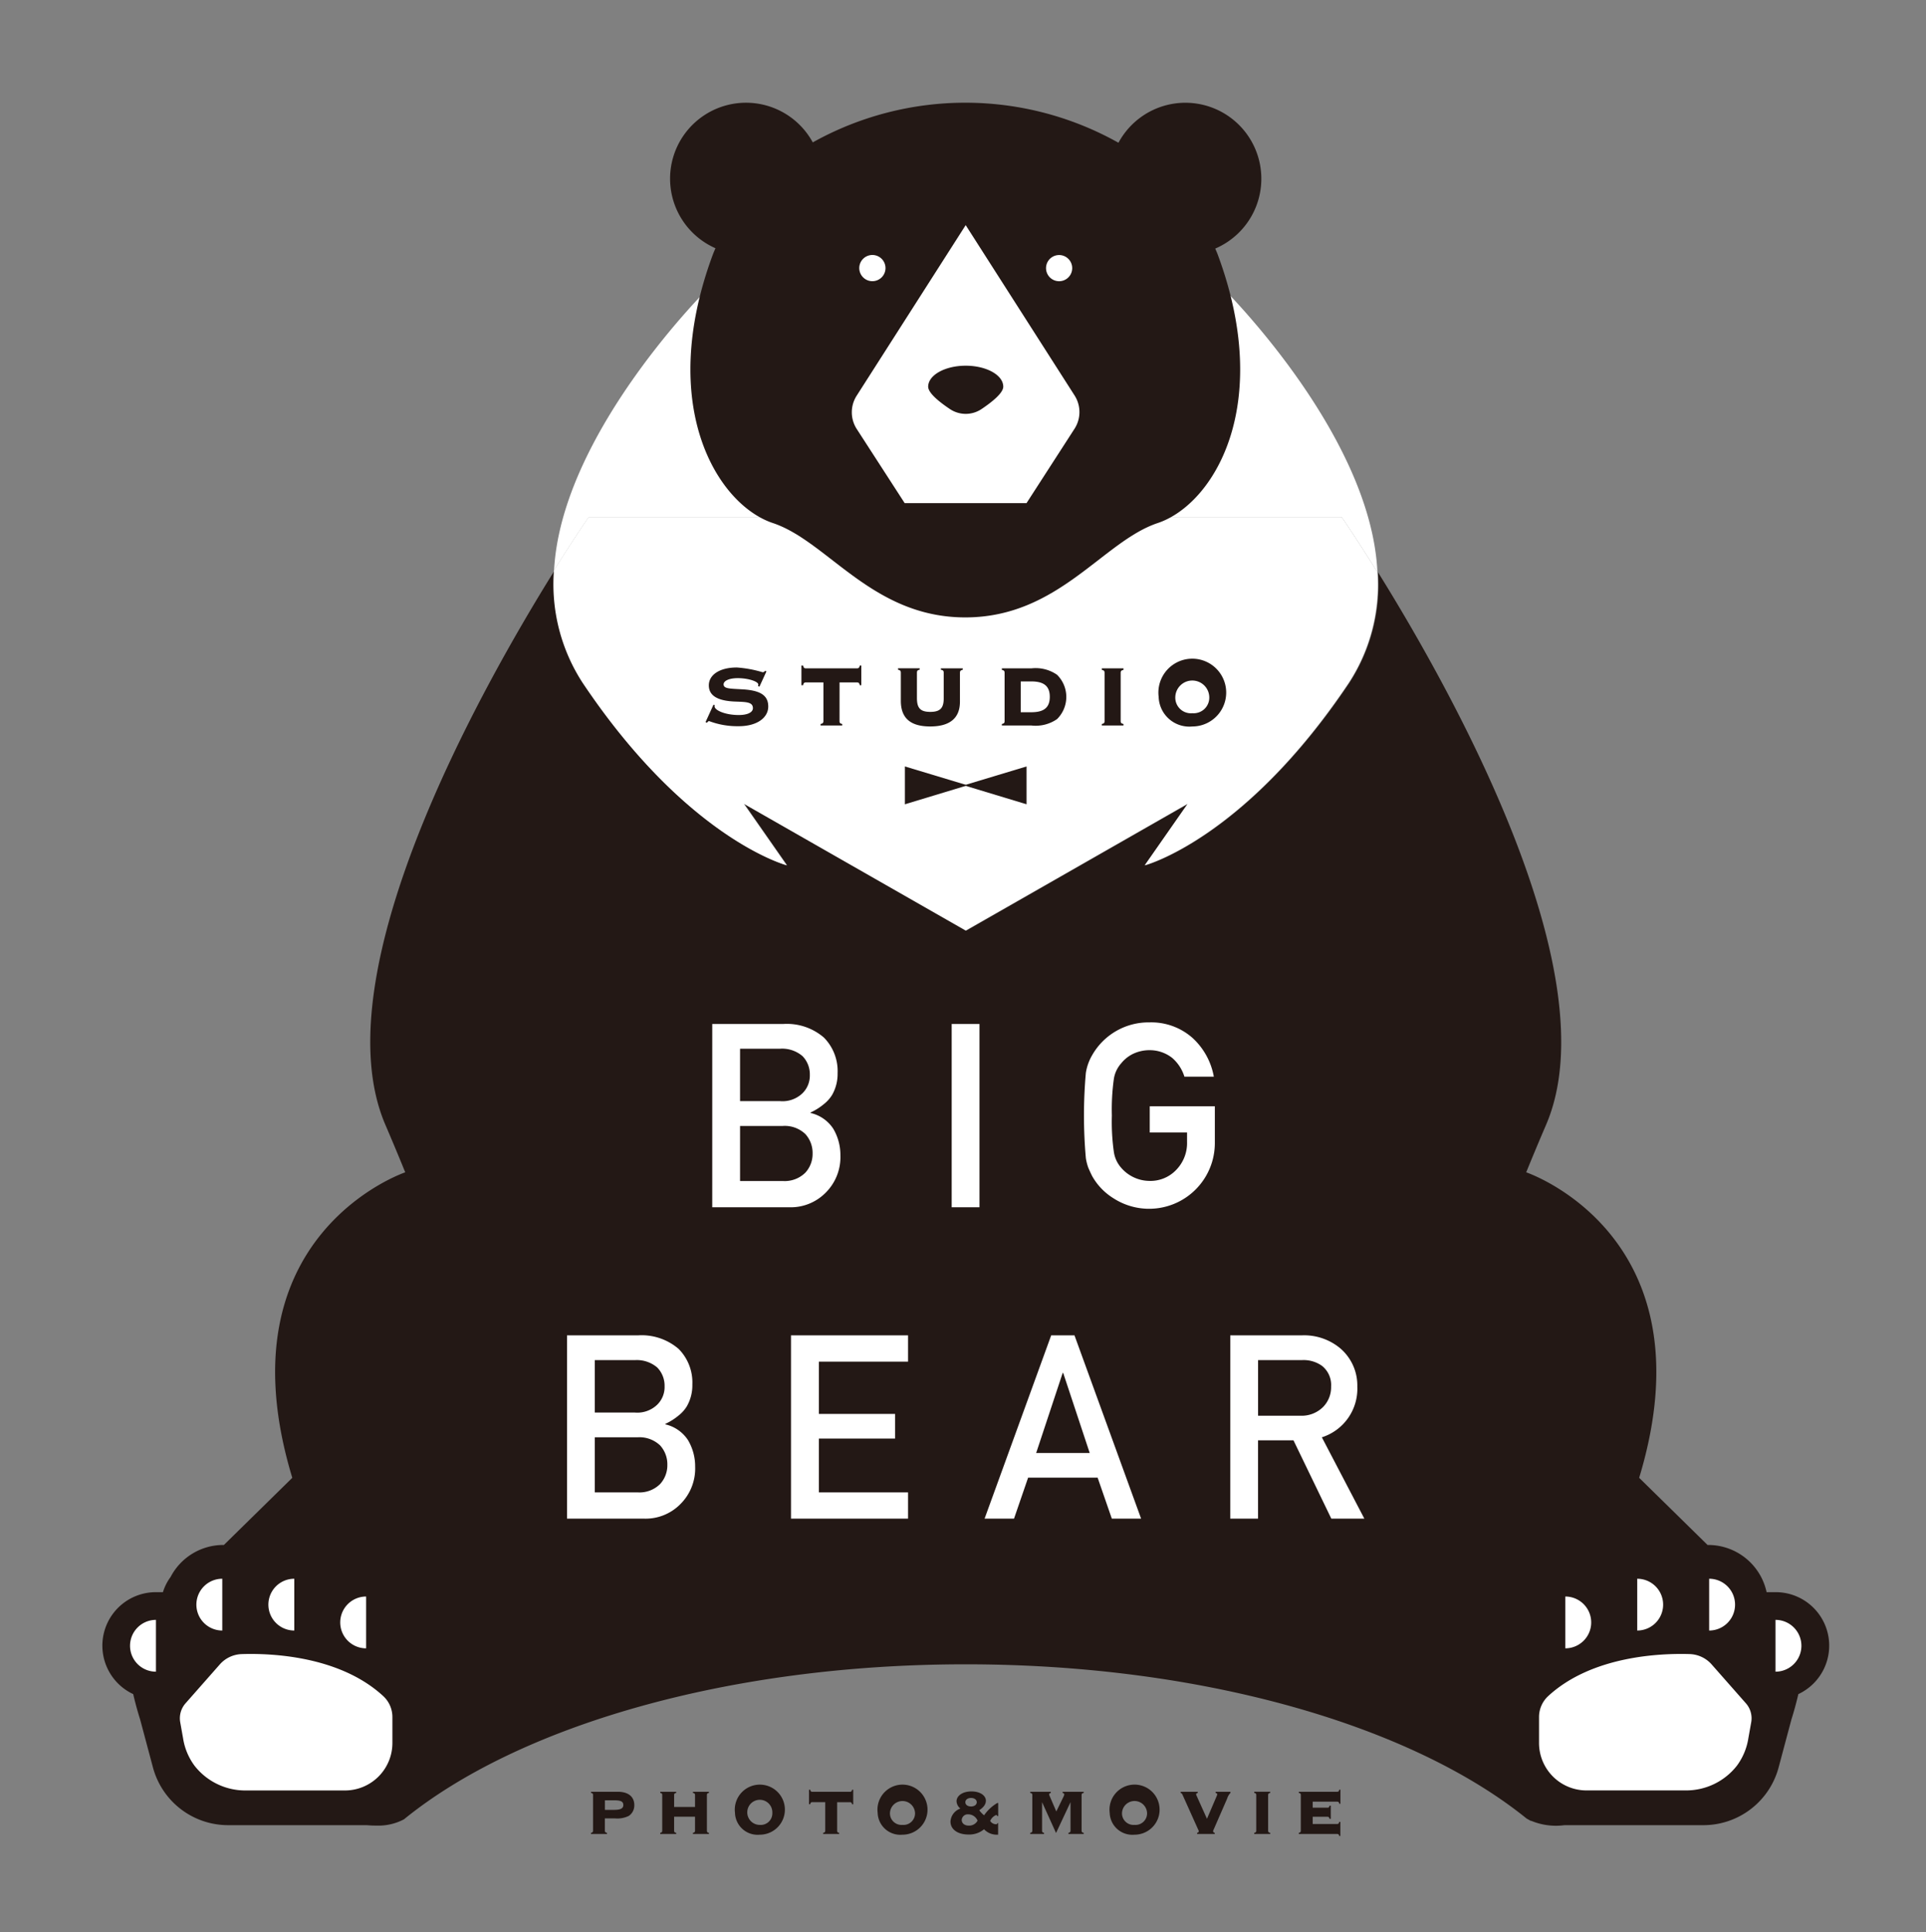 <svg width="300" height="301" fill="none" xmlns="http://www.w3.org/2000/svg"><rect width="100%" height="100%" fill="#808080" stroke="none"/><path d="M276.557 248.022h-1.386a9.298 9.298 0 00-9.076-7.352h-.118l-10.655-10.461c11.454-37.798-17.595-47.589-17.595-47.589a407.025 407.025 0 013.088-7.385c10.075-23.408-14.617-67.521-26.172-86.088a28.037 28.037 0 01-4.497 17.27c-16.301 24.33-31.765 28.384-31.765 28.384l6.687-9.582-34.56 19.747-34.562-19.747 6.687 9.582s-15.464-4.054-31.767-28.384a28.139 28.139 0 01-4.477-17.564c-11.478 18.4-36.481 62.85-26.354 86.382a425.192 425.192 0 013.087 7.385s-29.046 9.796-17.594 47.589L34.873 240.67h-.118a9.256 9.256 0 00-8.185 4.988 7.83 7.83 0 00-1.191 2.364h-1.087a8.333 8.333 0 00-3.542 15.882 51.64 51.64 0 001.078 3.951l1.992 7.459a12.126 12.126 0 0011.716 9.004h21.546l.201.013c.47.038.936.056 1.394.051a8.465 8.465 0 004.25-.977c17.772-14.457 50.302-24.144 87.503-24.144 37.098 0 69.556 9.633 87.359 24.025l.257.142.064.036.373.213-.03-.059a9.997 9.997 0 005.129.713l.201-.013h21.545a12.127 12.127 0 0011.718-9.004l1.991-7.459a51.51 51.51 0 001.077-3.951 8.336 8.336 0 004.609-9.364 8.332 8.332 0 00-8.151-6.518h-.015z" fill="#231815"/><path d="M24.29 260.408a4.032 4.032 0 01-4.035-4.035 4.035 4.035 0 014.035-4.035v8.07zm32.74-11.707v8.07a4.032 4.032 0 01-4.034-4.035 4.036 4.036 0 014.034-4.035zm-11.192-2.77v8.067a4.033 4.033 0 110-8.067zm-11.215 0v8.067a4.032 4.032 0 110-8.067zm26.499 25.589a7.395 7.395 0 01-7.393 7.393H38.215a10.026 10.026 0 01-7.918-3.858 9.691 9.691 0 01-1.783-4.286l-.442-2.48a3.526 3.526 0 01.828-2.953l5.336-6.055a4.741 4.741 0 013.382-1.61c4.491-.149 15.243.231 22.086 6.549a4.44 4.44 0 011.418 3.262v4.038zm205.102-25.589a4.033 4.033 0 110 8.067v-8.067zm-11.203 0a4.035 4.035 0 014.034 4.033 4.034 4.034 0 01-4.034 4.034v-8.067zm-11.205 2.77a4.034 4.034 0 010 8.07v-8.07zm28.959 19.581l-.442 2.48a9.707 9.707 0 01-1.782 4.285 10.046 10.046 0 01-3.513 2.845 10.05 10.05 0 01-4.405 1.014h-15.515a7.39 7.39 0 01-5.227-2.166 7.39 7.39 0 01-2.166-5.227v-4.034a4.446 4.446 0 011.418-3.261c6.843-6.318 17.598-6.689 22.086-6.55a4.751 4.751 0 013.383 1.611l5.335 6.055a3.526 3.526 0 01.828 2.948zm3.782-7.874v-8.07a4.034 4.034 0 010 8.07zM91.734 80.545h117.243s2.245 3.246 5.574 8.597c-.97-21.667-24.466-44.677-24.466-44.677h-79.344S87.433 67.266 86.303 88.848c3.231-5.183 5.403-8.303 5.403-8.303h.028z" fill="#fff"/><path d="M90.78 106.412c16.3 24.33 31.765 28.384 31.765 28.384l-6.688-9.582 34.565 19.747 34.562-19.747-6.689 9.582s15.466-4.054 31.766-28.384a28.052 28.052 0 004.497-17.27c-3.329-5.35-5.574-8.597-5.574-8.597H91.685s-2.164 3.12-5.402 8.303a28.166 28.166 0 004.496 17.564z" fill="#fff"/><path d="M118.121 106.641c0-.473-1.544-1-3.205-1-1.408 0-2.205.442-2.205.967 0 .694.986.661 2.884.772 2.747.151 4.07.882 4.07 2.677 0 1.732-1.729 3.069-4.598 3.069a12.482 12.482 0 01-4.609-.795c-.121 0-.203.101-.339.258l-.221-.101 1.237-2.714.221.101a.284.284 0 00-.052.154c0 .61 1.646 1.356 3.763 1.356 1.428 0 2.207-.44 2.207-1.068 0-.982-1.085-.967-2.747-1.029-2.747-.103-4.116-.915-4.116-2.528s1.645-2.781 4.359-2.781c1.351.096 2.687.341 3.984.731a.38.38 0 00.407-.222l.221.103-1.087 2.372-.221-.1c.008-.103.047-.17.047-.222zm12.645 5.647c0 .324.067.409.425.494v.236h-3.375v-.236c.355-.085.442-.17.442-.494v-5.984h-2.678c-.321 0-.406.083-.491.44h-.257v-3.068h.257c.085.355.17.439.491.439h7.852c.324 0 .406-.084.493-.439h.234v3.068h-.234c-.087-.357-.169-.44-.493-.44h-2.663l-.003 5.984zm15.79-7.951v-.222h3.41v.222c-.358.084-.442.185-.442.514v4.458c0 2.572-1.592 3.858-4.63 3.858-3.102 0-4.577-1.322-4.577-4.002v-4.322c0-.339-.085-.442-.44-.514v-.221h3.373v.221c-.355.067-.425.17-.425.514v3.882c0 1.525.476 2.171 2.087 2.171 1.661 0 2.086-.728 2.086-2.138v-3.915c0-.337-.085-.45-.442-.506zm18.095.779c.456.452.819.989 1.067 1.581a4.861 4.861 0 01-1.067 5.321 5.86 5.86 0 01-4.002 1h-4.594v-.236c.355-.085.424-.17.424-.494v-7.442c0-.324-.069-.409-.424-.491v-.24h4.594a5.86 5.86 0 014.002 1.001zm-5.658 5.834h1.646c1.914 0 2.88-.679 2.88-2.408 0-1.728-.999-2.392-2.88-2.392h-1.646v4.8zm12.633 1.831c.358-.084.425-.169.425-.493v-7.442c0-.324-.067-.409-.425-.492v-.239h3.375v.239c-.355.083-.441.168-.441.492v7.442c0 .324.086.409.441.493v.237h-3.375v-.237zm8.851-4.223a5.284 5.284 0 012.764-5.334 5.283 5.283 0 017.6 3.39 5.284 5.284 0 01-5.127 6.556 4.785 4.785 0 01-3.619-1.17 4.786 4.786 0 01-1.167-1.553 4.788 4.788 0 01-.451-1.889zm5.256 2.544a2.44 2.44 0 001.884-.67 2.436 2.436 0 00.744-1.856 2.646 2.646 0 00-4.487-1.818 2.642 2.642 0 00-.804 1.818 2.431 2.431 0 002.663 2.526z" fill="#231815"/><path d="M110.944 159.513h11.062a8.816 8.816 0 016.328 2.115 7.426 7.426 0 012.133 5.54 6.587 6.587 0 01-.842 3.37 5.458 5.458 0 01-1.286 1.448 9.302 9.302 0 01-2.079 1.312v.08a5.744 5.744 0 013.527 2.446 8.025 8.025 0 011.117 4.134 7.813 7.813 0 01-2.315 5.855 7.64 7.64 0 01-5.623 2.253h-12.024l.002-28.553zm4.33 3.859v8.159h6.246a4.476 4.476 0 003.485-1.235 3.86 3.86 0 001.137-2.858 4.062 4.062 0 00-1.137-2.917 4.887 4.887 0 00-3.485-1.157l-6.246.008zm0 12.025v8.576h6.657a4.557 4.557 0 003.524-1.311 4.315 4.315 0 001.117-2.977 4.373 4.373 0 00-1.117-3.014 4.629 4.629 0 00-3.524-1.274h-6.657zm32.964-15.884h4.329v28.553h-4.329v-28.553zm30.848 12.826h10.142v5.816a10.237 10.237 0 01-5.388 8.923 10.238 10.238 0 01-10.416-.422 9.56 9.56 0 01-3.326-3.488 28.815 28.815 0 01-.569-1.232 8.05 8.05 0 01-.393-1.528 75.107 75.107 0 010-13.278c.15-.959.476-1.882.962-2.722a10.095 10.095 0 018.949-5.144 9.675 9.675 0 016.735 2.448 10.75 10.75 0 013.289 6.012h-4.583a6.299 6.299 0 00-1.919-2.938 5.664 5.664 0 00-3.525-1.193 5.963 5.963 0 00-2.626.607 5.44 5.44 0 00-1.801 1.469 4.736 4.736 0 00-1.115 2.369 34.31 34.31 0 00-.314 5.739 33.4 33.4 0 00.314 5.697 4.767 4.767 0 001.115 2.411 5.882 5.882 0 004.427 2.073 5.528 5.528 0 004.17-1.721 5.979 5.979 0 001.685-4.329v-1.49h-5.813v-4.079zM88.32 208.017h11.062a8.821 8.821 0 016.326 2.115 7.418 7.418 0 012.134 5.543 6.564 6.564 0 01-.843 3.367 5.471 5.471 0 01-1.286 1.451 9.342 9.342 0 01-2.076 1.312v.077a5.755 5.755 0 013.524 2.449 8.004 8.004 0 011.119 4.131 7.815 7.815 0 01-2.316 5.857 7.598 7.598 0 01-5.621 2.251H88.321v-28.553zm4.328 3.859v8.167h6.247a4.46 4.46 0 003.485-1.235 3.846 3.846 0 001.138-2.86 4.06 4.06 0 00-1.138-2.917 4.88 4.88 0 00-3.485-1.155h-6.247zm0 12.023v8.579h6.659a4.574 4.574 0 001.904-.276 4.544 4.544 0 001.62-1.036 4.326 4.326 0 001.117-2.977 4.373 4.373 0 00-1.117-3.017 4.649 4.649 0 00-3.524-1.273h-6.66zm30.559-15.882h18.232v4.093h-13.89v8.146h11.869v3.838h-11.869v8.383h13.89v4.093h-18.232v-28.553zm47.762 22.163h-10.826l-2.195 6.385h-4.585l10.376-28.553h3.624l10.378 28.553h-4.561l-2.211-6.385zm-1.232-3.838l-4.131-12.473h-.079l-4.131 12.473h8.341zm21.894-18.325h11.143a8.78 8.78 0 015.816 1.88 7.591 7.591 0 012.83 6.092 7.946 7.946 0 01-1.422 4.89 7.95 7.95 0 01-4.101 3.02l6.619 12.671h-5.145l-5.895-12.201h-5.521v12.201h-4.329l.005-28.553zm4.33 12.515h6.538a4.717 4.717 0 003.643-1.41 4.406 4.406 0 001.196-3.133 3.804 3.804 0 00-1.431-3.231 4.948 4.948 0 00-3.171-.882h-6.775v8.656z" fill="#fff"/><path d="M140.948 119.395l9.754 2.94-9.754 2.953v-5.893z" fill="#231815"/><path d="M159.899 125.288l-9.752-2.953 9.752-2.94v5.893zm29.393-86.567a11.834 11.834 0 006.768-13.966 11.83 11.83 0 00-18.11-6.675 11.83 11.83 0 00-3.734 4.158 48.747 48.747 0 00-47.617-.057 11.84 11.84 0 00-8.947-6.089 11.83 11.83 0 00-12.855 8.605 11.835 11.835 0 006.644 13.97c-.136.337-.286.659-.412 1.003-8.779 23.666.771 38.946 9.355 41.809 8.584 2.863 15.463 14.698 29.974 14.698 14.51 0 21.378-11.833 29.97-14.698 8.592-2.866 18.135-18.135 9.356-41.809-.121-.326-.261-.63-.392-.949z" fill="#231815"/><path d="M137.928 41.759a2.039 2.039 0 01-1.261 1.887 2.041 2.041 0 01-2.667-2.67 2.043 2.043 0 013.928.783zm29.082 0a2.038 2.038 0 01-4.039.396 2.038 2.038 0 114.039-.396zm.387 19.874l-16.978-26.562-16.977 26.562a4.797 4.797 0 000 5.186l7.473 11.557h18.979l7.459-11.557a4.795 4.795 0 00.044-5.186z" fill="#fff"/><path d="M156.271 60.236c0 1-1.8 2.423-3.395 3.493a4.418 4.418 0 01-4.903 0c-1.603-1.07-3.398-2.492-3.398-3.493 0-1.8 2.619-3.267 5.849-3.267 3.231 0 5.847 1.464 5.847 3.267zM92.059 285.514c.257-.064.314-.126.314-.365v-5.495c0-.239-.05-.301-.314-.363v-.175h4.17c1.687 0 2.572.813 2.572 2.076a1.967 1.967 0 01-.852 1.68c-.68.33-1.437.464-2.189.388h-1.544v1.889c0 .239.065.301.327.365v.175h-2.492l.008-.175zm2.165-3.581h1.415c.975 0 1.451-.2 1.451-.751 0-.602-.476-.738-1.5-.738h-1.366v1.489zm8.615 3.581c.257-.064.311-.126.311-.365v-5.495c0-.239-.049-.301-.311-.363v-.175h2.489v.175c-.257.062-.324.124-.324.363v1.829h3.255v-1.829c0-.239-.065-.301-.327-.363v-.175h2.493v.175c-.257.062-.314.124-.314.363v5.495c0 .239.052.301.314.365v.175h-2.493v-.175c.257-.064.327-.126.327-.365v-2.151h-3.257v2.151c0 .239.061.301.324.365v.175h-2.49l.003-.175zm11.645-3.115a3.902 3.902 0 014.326-4.369 3.896 3.896 0 011.753 7.084c-.653.45-1.428.69-2.221.688a3.52 3.52 0 01-3.524-2.011 3.514 3.514 0 01-.334-1.392zm3.88 1.878a1.805 1.805 0 001.939-1.865 1.96 1.96 0 00-1.146-1.871 1.96 1.96 0 00-2.162.371 1.958 1.958 0 00-.456 2.146 1.954 1.954 0 001.825 1.219zm12.03.872c0 .239.051.301.314.365v.175h-2.49v-.175c.258-.064.324-.126.324-.365v-4.417h-1.978c-.239 0-.299.062-.363.324h-.188v-2.258h.188c.064.257.124.326.363.326h5.795c.24 0 .302-.061.363-.326h.177v2.266h-.177c-.061-.257-.123-.324-.363-.324h-1.965v4.409zm6.313-2.75a3.903 3.903 0 012.04-3.941 3.895 3.895 0 014.407.52 3.9 3.9 0 01-2.588 6.824 3.531 3.531 0 01-3.859-3.403zm3.881 1.878a1.796 1.796 0 001.389-.497 1.795 1.795 0 00.552-1.368 1.957 1.957 0 00-3.3-1.317 1.95 1.95 0 00-.605 1.317 1.797 1.797 0 001.211 1.771c.242.084.498.115.753.091v.003zm10.266 1.499c-1.741 0-2.803-.841-2.803-2.016a2.277 2.277 0 011.542-2.027 1.543 1.543 0 01-.419-.5 1.552 1.552 0 01-.18-.627c0-.839.9-1.544 2.315-1.544s2.254.677 2.254 1.441c0 .563-.338 1.014-1.029 1.489.212.298.464.563.751.79a6.466 6.466 0 012.058-1.916h.138v2.027h-.138l-.149-.175a1.799 1.799 0 00-.965.939 1.104 1.104 0 001.014.514l.152-.175h.074v1.801h-.062a2.71 2.71 0 01-2.13-.841 3.596 3.596 0 01-2.423.82zm-.039-3.143a.922.922 0 00-.688.219.917.917 0 00-.227.29.918.918 0 00-.098.355c0 .515.414.89 1.101.89a1.48 1.48 0 001.366-.771 1.575 1.575 0 00-1.454-.983zm.44-1.227c.538 0 .888-.288.888-.661 0-.373-.35-.664-.888-.664s-.889.286-.889.664c0 .378.338.661.889.661zm11.368 4.108v.175h-2.151v-.175c.257-.064.325-.126.325-.365v-5.495c0-.239-.063-.301-.325-.362v-.175h3.203v.175c-.175.051-.258.123-.258.226a.885.885 0 00.088.275l1.029 2.39 1.165-2.39a.852.852 0 00.075-.275c0-.103-.087-.175-.257-.226v-.175h3.282v.175c-.257.061-.326.123-.326.362v5.495c0 .239.061.301.326.365v.175h-2.38v-.175c.257-.064.328-.126.328-.365v-4.417l-2.255 4.805-2.177-4.805v4.417c-.006.239.051.301.308.365zm10.227-3.115a3.905 3.905 0 016.453-3.426 3.906 3.906 0 011.066 4.312 3.905 3.905 0 01-3.66 2.517 3.53 3.53 0 01-3.859-3.403zm3.883 1.878a1.805 1.805 0 001.939-1.865 1.955 1.955 0 00-3.905 0 1.79 1.79 0 00.561 1.376 1.79 1.79 0 001.405.486v.003zm12.78-4.484a.925.925 0 00.088-.291c0-.097-.087-.159-.257-.211v-.175h2.315v.175c-.24.252-.416.557-.514.89l-2.101 4.818a.9.9 0 00-.088.276c0 .1.087.187.257.239v.175h-2.742v-.175c.162-.052.256-.126.256-.227a.743.743 0 00-.099-.288l-2.403-5.345c-.074-.152-.1-.275-.326-.363v-.175h2.669v.175c-.165.052-.256.114-.256.211.018.102.052.2.1.291l1.589 3.529 1.512-3.529zm5.847 5.721c.257-.064.314-.126.314-.365v-5.495c0-.239-.049-.301-.314-.363v-.175h2.493v.175c-.257.062-.326.124-.326.363v5.495c0 .239.061.301.326.365v.175h-2.493v-.175zm13.239-1.703h.177V286h-.177c-.06-.257-.124-.311-.361-.311h-5.935v-.175c.258-.064.314-.126.314-.365v-5.495c0-.239-.051-.301-.314-.363v-.175h5.945c.239 0 .301-.061.366-.326h.174v2.191h-.174c-.065-.257-.127-.324-.366-.324h-3.779v.937h2.267c.237 0 .299-.049.363-.314h.187v2.058h-.187c-.064-.258-.126-.327-.363-.327h-2.267v1.127h3.769c.237-.003.301-.065.361-.327z" fill="#231815"/></svg>